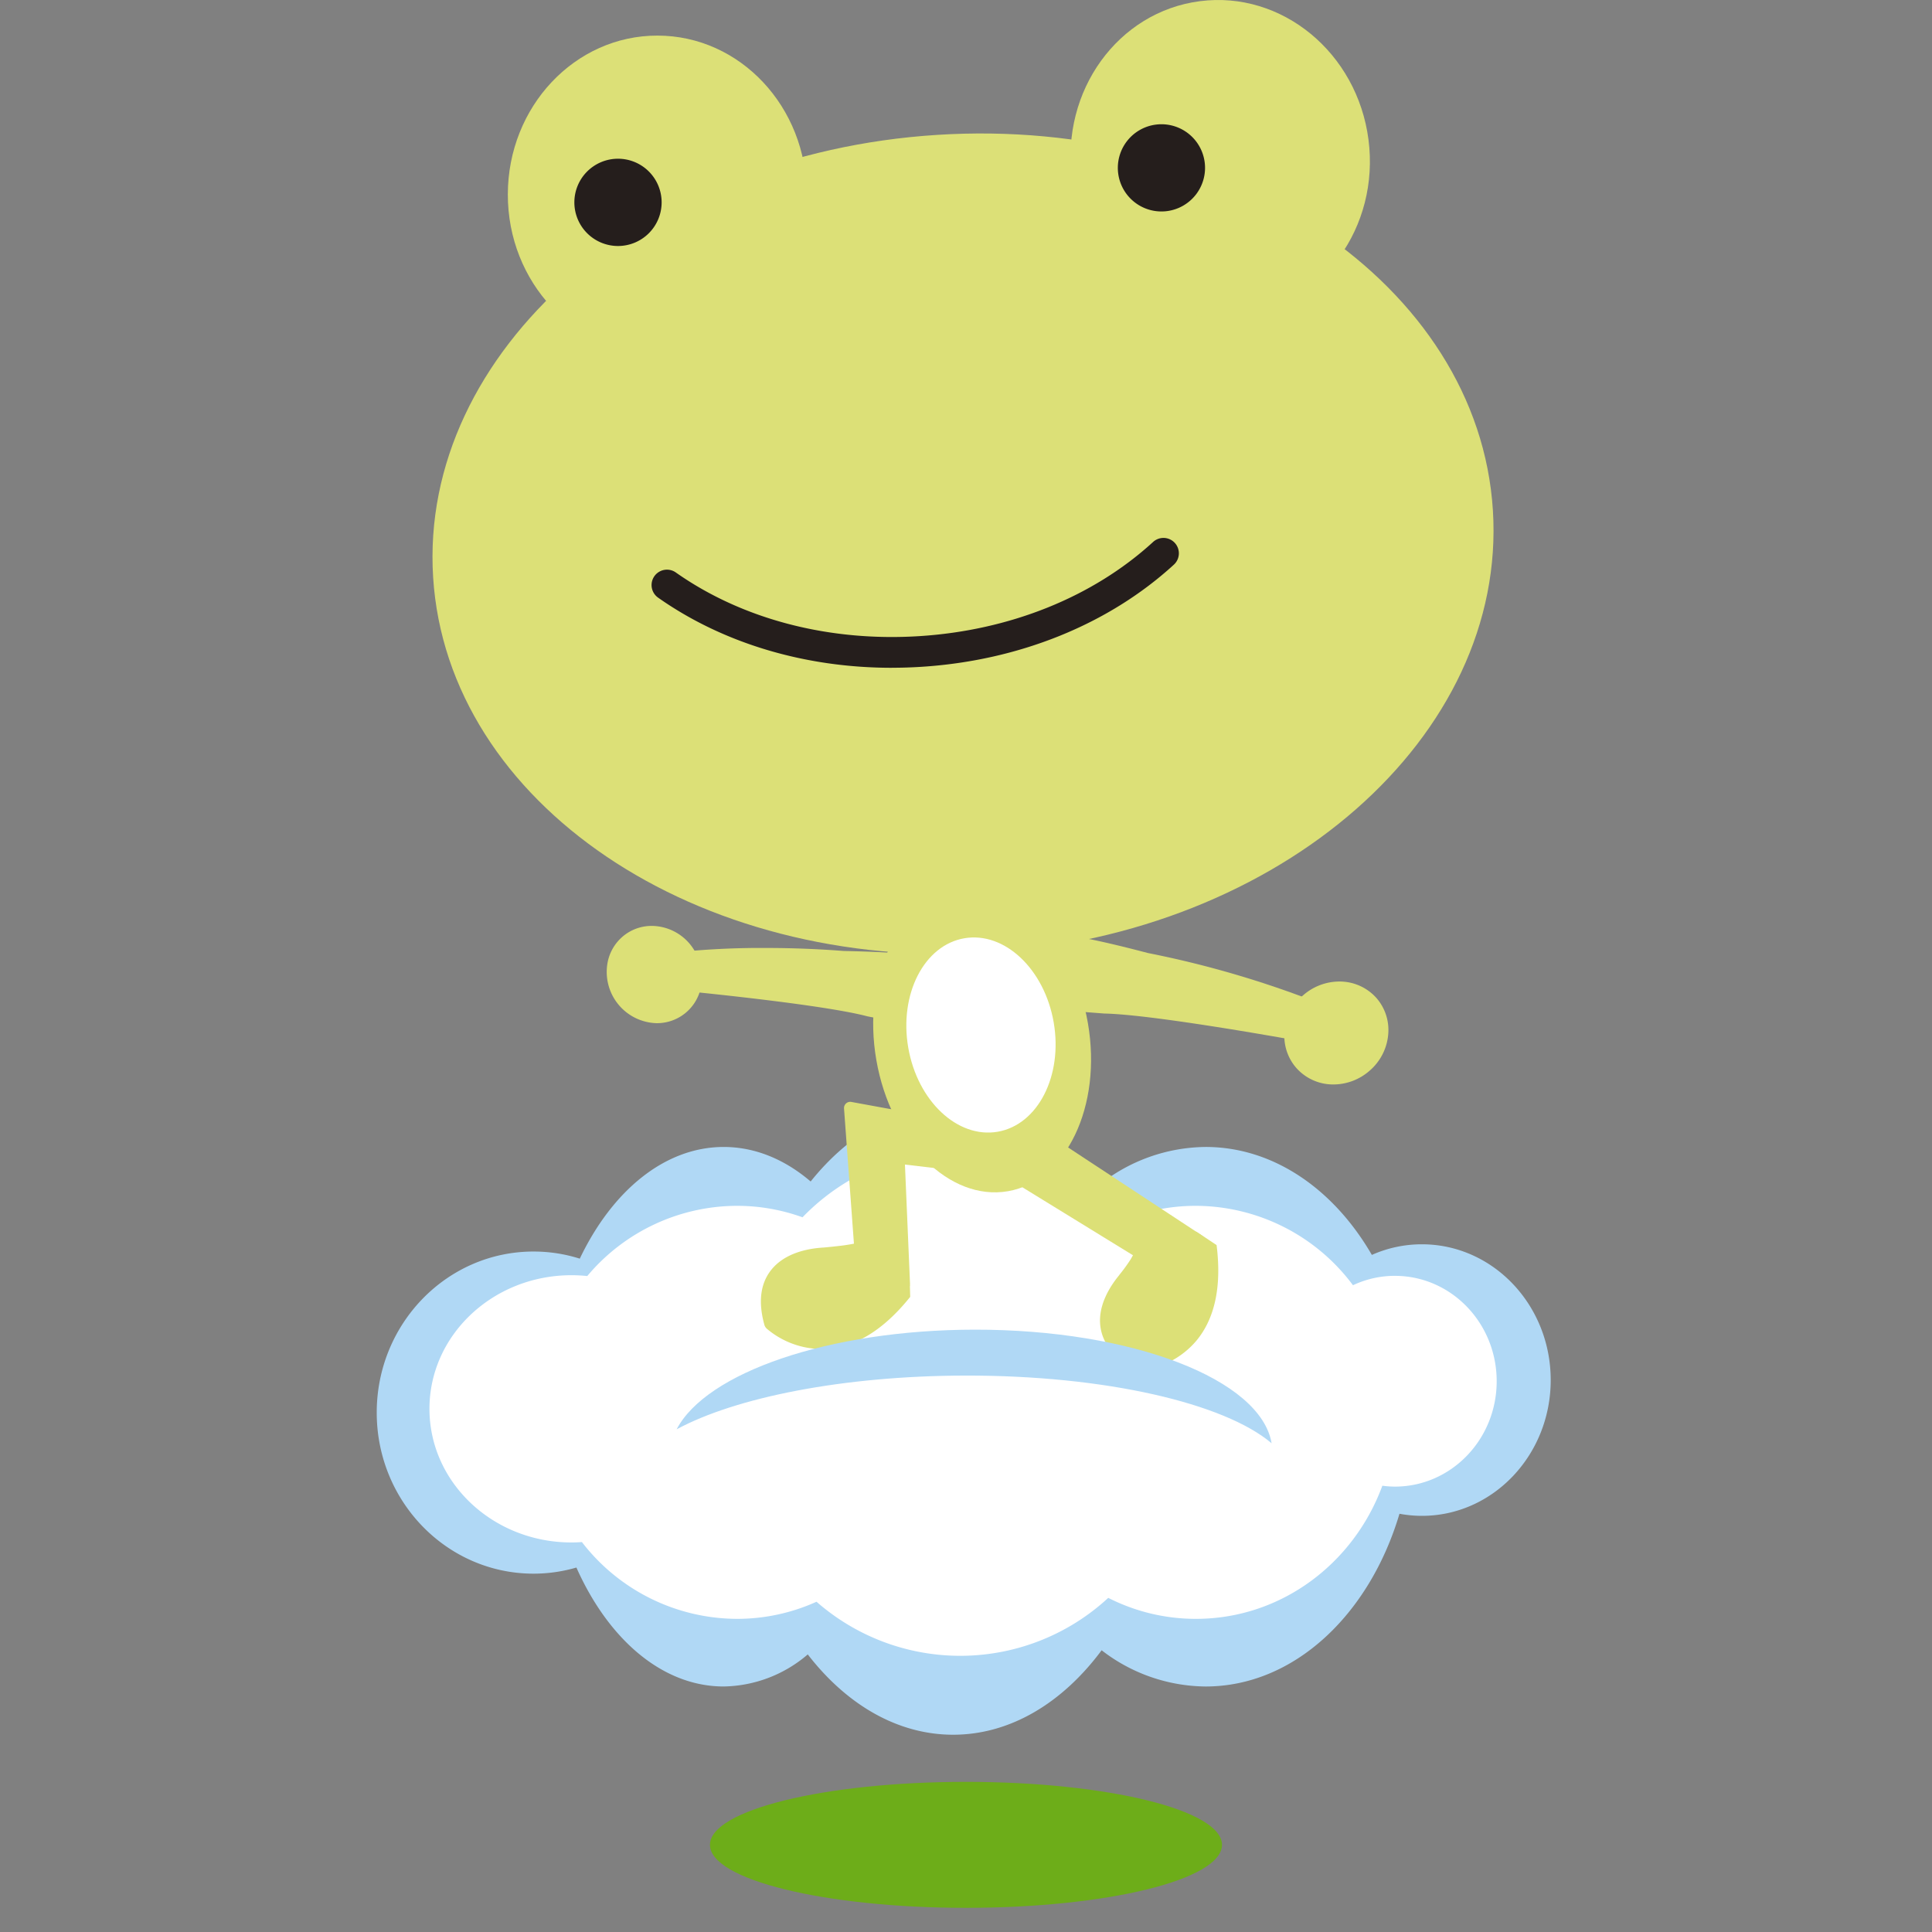 <svg xmlns="http://www.w3.org/2000/svg" xmlns:xlink="http://www.w3.org/1999/xlink" width="400" height="400" viewBox="0 0 400 400">
  <rect x="0" y="0" width="400" height="400" fill="#808080" stroke="none"/>
  <defs>
    <clipPath id="clip-path">
      <rect id="長方形_30565" data-name="長方形 30565" width="243.057" height="359.159" fill="none"/>
    </clipPath>
  </defs>
  <g id="グループ_30027" data-name="グループ 30027" transform="translate(-1093.079 -321)">
    <rect id="長方形_29895" data-name="長方形 29895" width="400" height="400" transform="translate(1093.079 321)" fill="none"/>
    <g id="グループ_29990" data-name="グループ 29990" transform="translate(1171.078 321)">
      <g id="グループ_29989" data-name="グループ 29989" clip-path="url(#clip-path)">
        <path id="パス_100040" data-name="パス 100040" d="M216.386,207.217a25.414,25.414,0,0,0-10.358,2.2c-7.848-13.571-20.346-22.351-34.425-22.351a35.78,35.78,0,0,0-22.128,7.951c-7.991-10.367-18.553-16.68-30.136-16.68-11.281,0-21.586,5.994-29.5,15.879-5.32-4.546-11.459-7.149-18-7.149-12.261,0-23.113,9.118-29.8,23.124a31.668,31.668,0,0,0-9.573-1.475C14.538,208.715,0,223.644,0,242.062s14.538,33.349,32.471,33.349a31.676,31.676,0,0,0,8.869-1.27c6.611,14.858,17.8,24.627,30.5,24.627a27.379,27.379,0,0,0,17.4-6.639c7.987,10.335,18.531,16.628,30.1,16.628,11.881,0,22.683-6.644,30.743-17.487a35.615,35.615,0,0,0,21.521,7.5c18.3,0,33.928-14.846,40.143-35.762a25.532,25.532,0,0,0,4.64.432c14.731,0,26.672-12.586,26.672-28.111s-11.941-28.111-26.672-28.111" transform="translate(0 50.4)" fill="#b0d8f5"/>
        <path id="パス_100041" data-name="パス 100041" d="M208.383,211.669a20.355,20.355,0,0,0-8.668,1.947,40.716,40.716,0,0,0-32.527-16.441,39.923,39.923,0,0,0-15.476,3.117,45.336,45.336,0,0,0-65.962-.743,39.929,39.929,0,0,0-13.567-2.374,40.588,40.588,0,0,0-31,14.538,31.428,31.428,0,0,0-3.259-.173c-16.246,0-29.413,12.386-29.413,27.666s13.167,27.666,29.413,27.666c.723,0,1.439-.033,2.151-.082a40.68,40.68,0,0,0,32.113,15.9,39.926,39.926,0,0,0,16.461-3.543,45.141,45.141,0,0,0,60.4-.805,39.944,39.944,0,0,0,18.149,4.348c17.633,0,32.676-11.452,38.6-27.565a20.232,20.232,0,0,0,2.6.183c11.638,0,21.071-9.767,21.071-21.818s-9.432-21.817-21.071-21.817" transform="translate(2.404 52.478)" fill="#fff"/>
        <path id="パス_100042" data-name="パス 100042" d="M228.544,99.533c2.967,46.76-43.738,87.786-104.328,91.63S12.1,160.215,9.134,113.455,52.884,25.681,113.47,21.837s112.106,30.937,115.074,77.7" transform="translate(2.544 6.089)" fill="#dce077"/>
        <path id="パス_100043" data-name="パス 100043" d="M83.05,38.709c0,18.177-13.892,32.907-30.973,32.888S21.138,56.821,21.161,38.63C21.185,20.454,35.052,5.719,52.143,5.746c17.1.005,30.939,14.764,30.907,32.963" transform="translate(5.98 1.624)" fill="#dce077"/>
        <path id="パス_100044" data-name="パス 100044" d="M49.969,34.65a9.034,9.034,0,1,1-9.027-9.027,9.027,9.027,0,0,1,9.027,9.027" transform="translate(9.016 7.241)" fill="#251e1c"/>
        <path id="パス_100045" data-name="パス 100045" d="M112.281,36.849c2.322,18.031,17.945,30.888,34.892,28.708,16.969-2.177,28.838-18.568,26.512-36.611C171.37,10.919,155.746-1.944,138.8.242,121.83,2.41,109.975,18.8,112.281,36.849" transform="translate(31.651 0)" fill="#dce077"/>
        <path id="パス_100046" data-name="パス 100046" d="M119.7,30.224a9.028,9.028,0,1,0,7.8-10.093,9.029,9.029,0,0,0-7.8,10.093" transform="translate(33.809 5.668)" fill="#251e1c"/>
        <path id="パス_100047" data-name="パス 100047" d="M94.1,113.707c-17.963,0-34.953-5.068-48.384-14.524a3.186,3.186,0,1,1,3.67-5.21c13.762,9.689,31.674,14.369,50.418,13.181s35.923-8.1,48.34-19.447a3.186,3.186,0,1,1,4.3,4.7c-13.485,12.326-32.037,19.82-52.237,21.1q-3.067.194-6.107.194" transform="translate(12.537 24.551)" fill="#251e1c"/>
        <path id="パス_100048" data-name="パス 100048" d="M95.4,168.6a1.23,1.23,0,0,1-.255-.024l-6.933-1.411c-8.552-2.252-32.027-4.665-39.018-5.352a1.306,1.306,0,0,1-.272-.056c-.333-.109-.59-.2-.7-.233a1.288,1.288,0,0,1-.853-1.165l-.18-5.078a1.284,1.284,0,0,1,1.121-1.317,167.913,167.913,0,0,1,18.885-.943c5.392,0,10.816.209,16.122.622,9.886.2,16.083.72,18.869,1.593a1.281,1.281,0,0,1,.721,1.875l-6.4,10.86a1.283,1.283,0,0,1-1.1.63" transform="translate(13.338 43.245)" fill="#dce077"/>
        <path id="パス_100049" data-name="パス 100049" d="M47.521,169.6h0a10.612,10.612,0,0,1-10.184-12.7,9.36,9.36,0,0,1,4.071-5.964,9.266,9.266,0,0,1,5.042-1.476,10.377,10.377,0,0,1,8.665,4.812,10.548,10.548,0,0,1,1.517,7.893,9.273,9.273,0,0,1-9.112,7.433" transform="translate(10.488 42.239)" fill="#dce077"/>
        <path id="パス_100050" data-name="パス 100050" d="M134.156,226.543a1.277,1.277,0,0,1-.446-.081c-3.463-1.283-5.6-3.255-6.345-5.86-1.2-4.193,1.732-8.553,2.6-9.724l.468-1.226L98.947,190.3a1.282,1.282,0,0,1-.156-2.073l7.784-6.579a1.28,1.28,0,0,1,1.533-.091l34.86,22.927a1.273,1.273,0,0,1,.528.722c1.785,6.317,1.469,11.51-.941,15.436a13.363,13.363,0,0,1-8.151,5.879,1.234,1.234,0,0,1-.248.024" transform="translate(27.791 51.25)" fill="#dce077"/>
        <path id="パス_100051" data-name="パス 100051" d="M162.253,173.189a1.3,1.3,0,0,1-.245-.022c-7.439-1.347-32.441-5.754-41.835-5.937l-7.656-.586a1.379,1.379,0,0,1-1.229-1.025l-3.43-13.111a1.379,1.379,0,0,1,1.3-1.728l.3,0c3.239,0,9.7,1.285,19.751,3.925a206.512,206.512,0,0,1,36.021,10.609A1.381,1.381,0,0,1,166,167l-1.674,5.2a1.381,1.381,0,0,1-1.21.952c-.135.01-.434.027-.818.038h-.046" transform="translate(30.47 42.612)" fill="#dce077"/>
        <path id="パス_100052" data-name="パス 100052" d="M156.68,179.749a10.187,10.187,0,0,1-7.693-3.417,10.032,10.032,0,0,1-2.456-7.353,11.17,11.17,0,0,1,3.888-7.711,11.4,11.4,0,0,1,7.466-2.831,10.2,10.2,0,0,1,7.688,3.412,10.071,10.071,0,0,1,2.452,7.37,11.172,11.172,0,0,1-3.879,7.694,11.384,11.384,0,0,1-7.466,2.836" transform="translate(41.405 44.777)" fill="#dce077"/>
        <path id="パス_100053" data-name="パス 100053" d="M124.6,171.235c2.951,17.109-4.466,32.663-16.564,34.751s-24.3-10.084-27.253-27.193,4.465-32.664,16.566-34.751,24.3,10.084,27.25,27.193" transform="translate(22.648 40.643)" fill="#dce077"/>
        <path id="パス_100054" data-name="パス 100054" d="M114.631,191.478l-5.786-7.137a1.284,1.284,0,0,0-.764-.455l-18.3-3.348a1.273,1.273,0,0,0-.984-.9l-9.626-1.761a1.283,1.283,0,0,0-1.508,1.356l2.137,29.15-1.266.336-.228,0c-1.943,0-6.739.358-9.257,3.666-1.615,2.121-1.943,4.977-.976,8.483a1.294,1.294,0,0,0,.362.6,13.418,13.418,0,0,0,8.6,3.209h0c4.928,0,9.643-2.79,14.013-8.292a1.292,1.292,0,0,0,.277-.853l-1.05-24.687,23.211,2.717a1.464,1.464,0,0,0,.15.009,1.282,1.282,0,0,0,1-2.091" transform="translate(19.085 50.266)" fill="#dce077"/>
        <path id="パス_100055" data-name="パス 100055" d="M92.853,209.416a1.532,1.532,0,0,0-.172-.182l-10.547-7.4.426-.122-.081-1.122-1.165.2h0c-.607.124-1.347.244-2.079.35-1.533.2-3.2.364-4.283.461-3,.171-8.075,1.039-10.937,4.8-2.132,2.8-2.564,6.563-1.286,11.191a1.692,1.692,0,0,0,.476.785,17.707,17.707,0,0,0,11.343,4.234h0c6.458,0,12.638-3.637,18.372-10.8Z" transform="translate(17.526 56.691)" fill="#dce077"/>
        <path id="パス_100056" data-name="パス 100056" d="M140.888,201.6l-2.233-1.493-1.983-1.3-.081.021-.453,1.752-11.319,2.139a1.692,1.692,0,0,0-1.161.832l-.517.92a35.553,35.553,0,0,1-2.423,3.335l.014.008c-1.867,2.255-4.478,6.274-3.9,10.647.467,3.545,2.868,6.534,7.139,8.883a1.7,1.7,0,0,0,.814.209h.08a17.632,17.632,0,0,0,11.777-6.087c3.9-4.637,5.32-11.323,4.245-19.868" transform="translate(32.996 56.187)" fill="#dce077"/>
        <path id="パス_100057" data-name="パス 100057" d="M116,168.924c1.908,11.061-3.285,21.189-11.6,22.625s-16.61-6.368-18.518-17.429,3.286-21.191,11.608-22.627,16.6,6.367,18.512,17.431" transform="translate(24.16 42.766)" fill="#fff"/>
        <path id="パス_100058" data-name="パス 100058" d="M108.053,224.14c29.124-.07,53.8,5.742,63.539,14.014-2.237-13.208-28.782-23.562-61.507-23.521-30.163.04-55.56,8.9-61.673,20.632,12.218-6.6,34.419-11.061,59.64-11.125" transform="translate(13.682 60.658)" fill="#b0d8f5"/>
      </g>
    </g>
    <path id="パス_100112" data-name="パス 100112" d="M128.2,135.218c0,7.21-23.727,13.041-53.012,13.041-29.259,0-53-5.831-53-13.041s23.742-13.041,53-13.041c29.285,0,53.012,5.84,53.012,13.041" transform="translate(1217.881 567.737)" fill="#6dad19"/>
  </g>
</svg>
